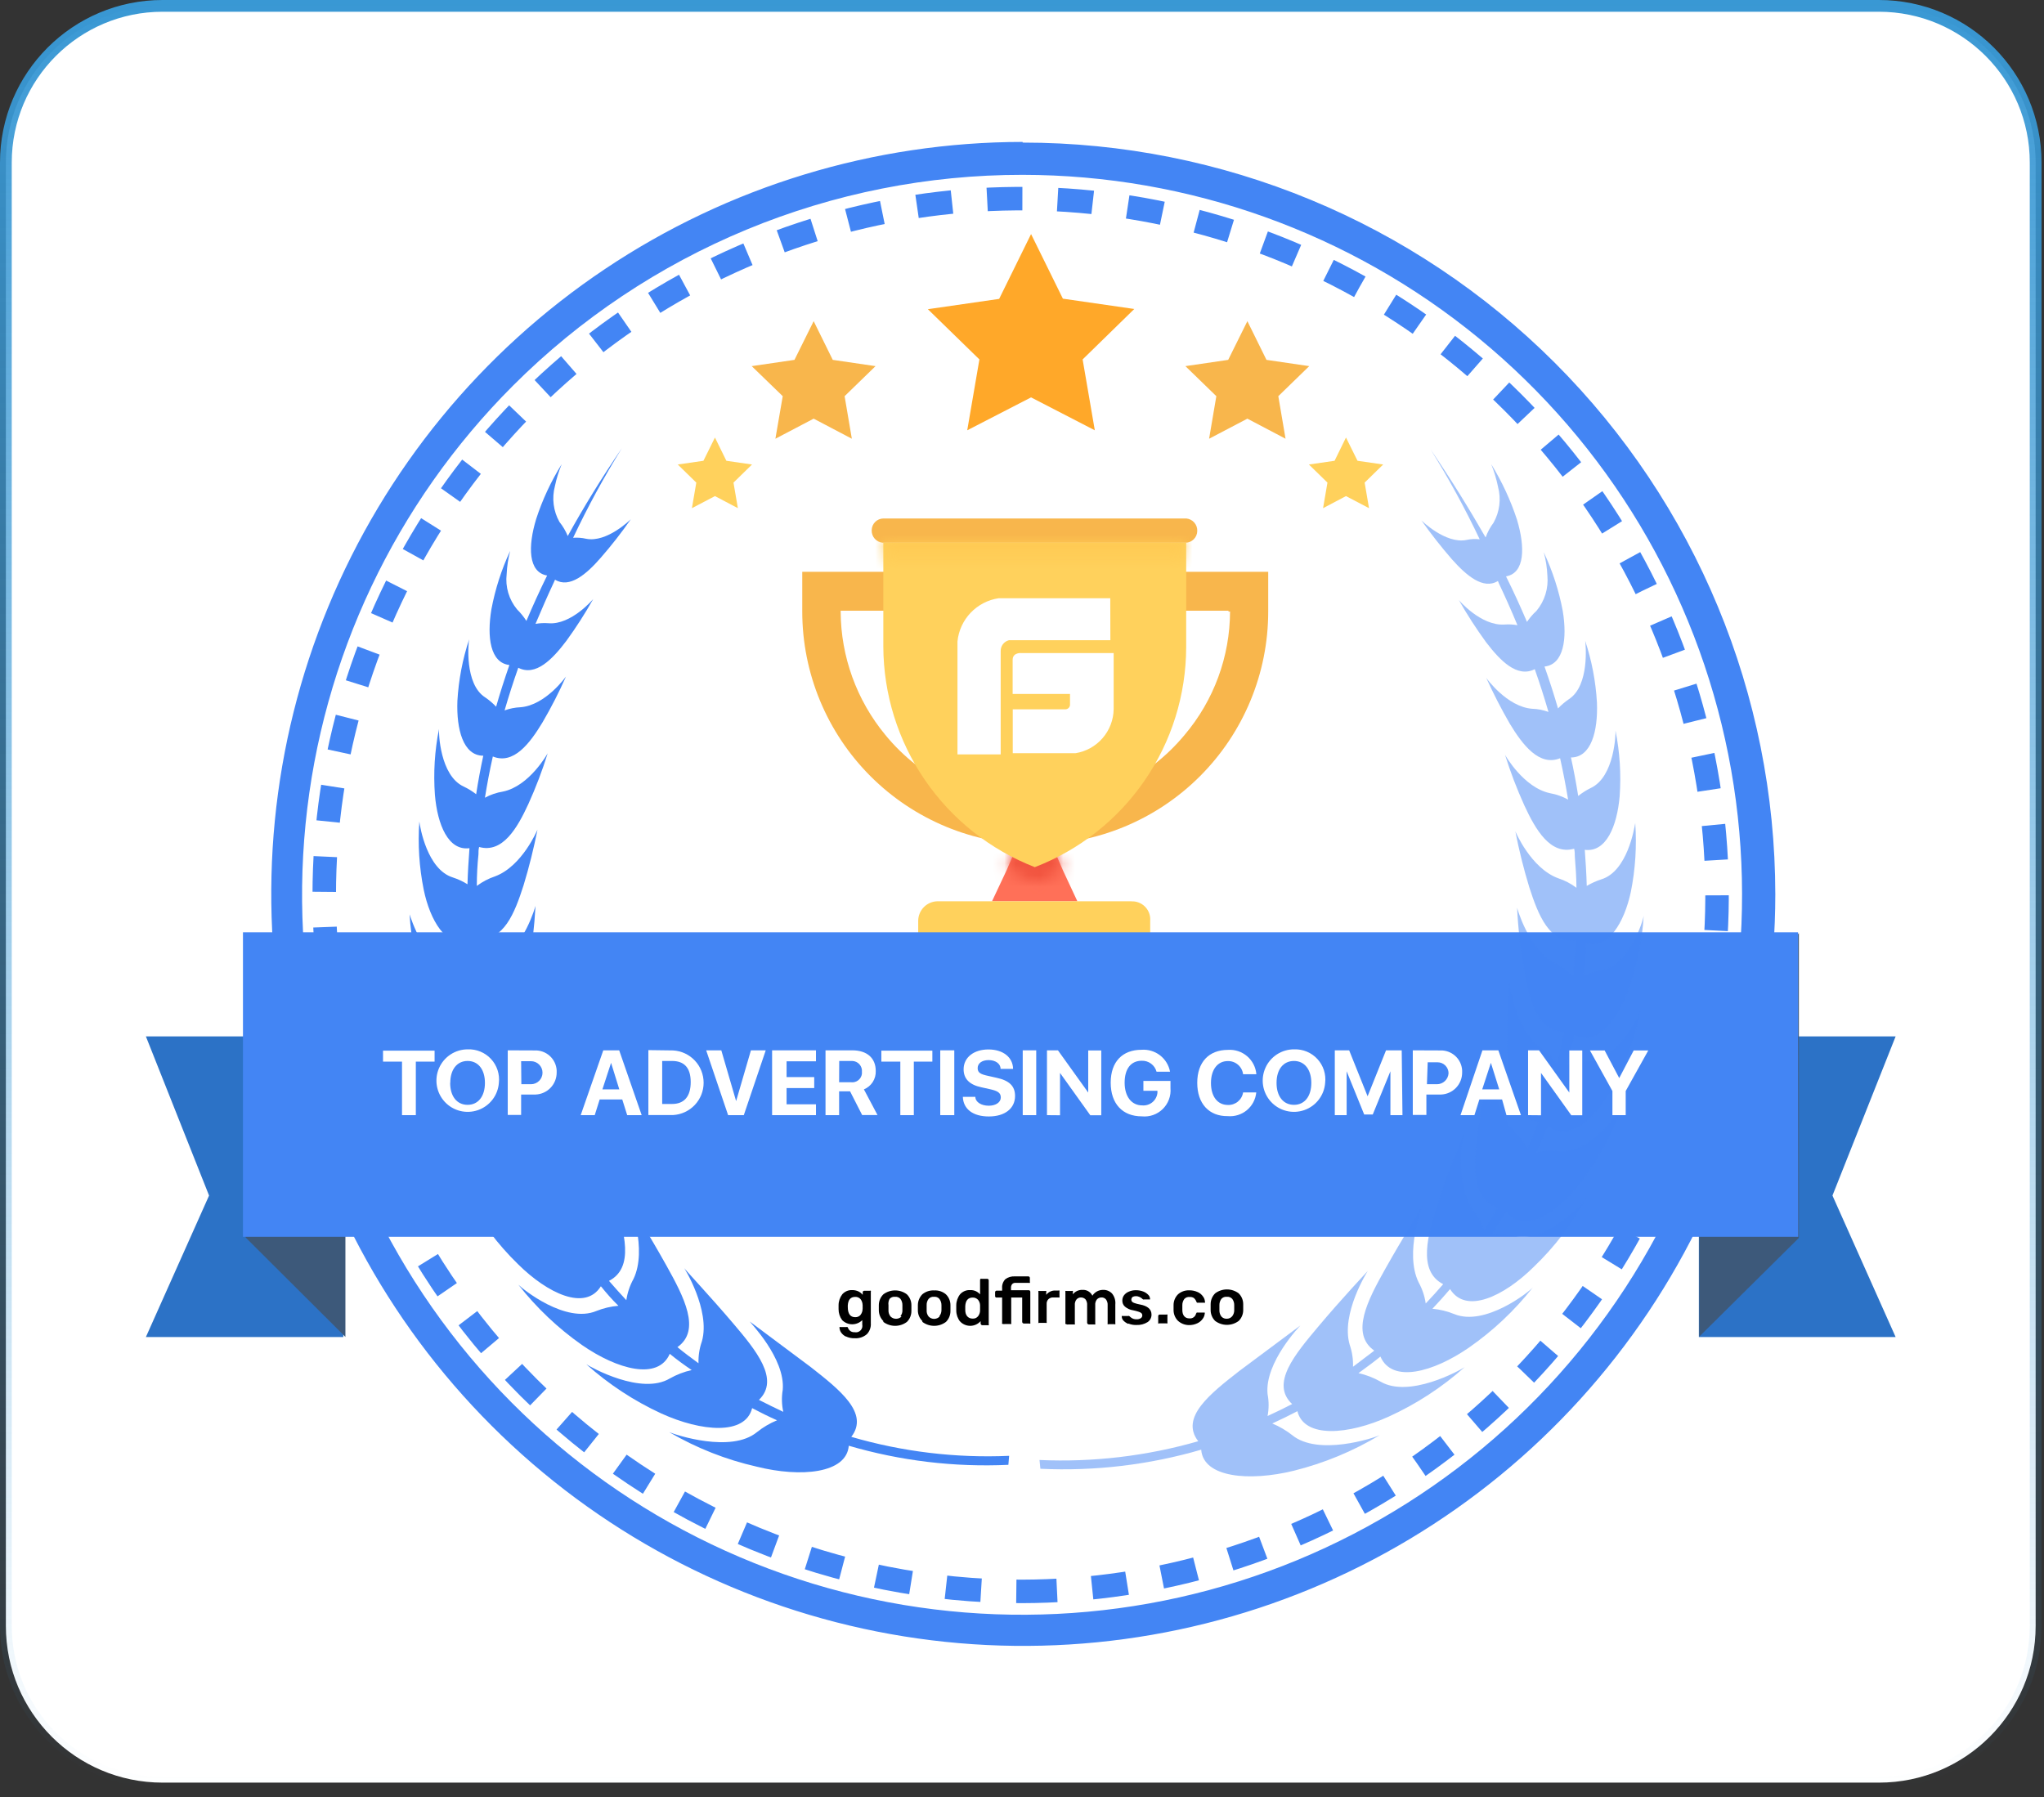 <svg width="174" height="153" viewBox="0 0 174 153" fill="none" xmlns="http://www.w3.org/2000/svg">
<rect x="0" y="0" width="174" height="153" fill="#333333" stroke="none"/>
<path d="M13.838 0.5H159.951C167.317 0.5 173.289 6.472 173.289 13.838V138.419C173.289 145.785 167.317 151.757 159.951 151.757H13.838C6.472 151.757 0.5 145.785 0.5 138.419V13.838C0.5 6.472 6.472 0.5 13.838 0.5Z" fill="white" stroke="url(#paint0_linear_425_1295)"/>
<path d="M87.044 138.764C74.677 138.733 62.597 135.037 52.33 128.144C42.063 121.25 34.069 111.469 29.358 100.034C24.648 88.6 23.431 76.026 25.863 63.901C28.295 51.776 34.266 40.643 43.021 31.91C51.777 23.177 62.925 17.234 75.056 14.833C87.187 12.432 99.758 13.68 111.18 18.42C122.603 23.159 132.364 31.178 139.231 41.463C146.099 51.747 149.764 63.837 149.764 76.203C149.719 92.809 143.092 108.72 131.335 120.447C119.578 132.175 103.65 138.762 87.044 138.764Z" fill="white"/>
<path d="M87.044 14.884C101.223 14.893 114.961 19.817 125.917 28.819C136.872 37.821 144.367 50.343 147.126 64.251C149.885 78.159 147.736 92.594 141.045 105.095C134.355 117.597 123.536 127.392 110.434 132.812C97.331 138.232 82.755 138.941 69.188 134.819C55.621 130.697 43.903 121.999 36.03 110.206C28.157 98.413 24.617 84.255 26.012 70.145C27.407 56.034 33.651 42.844 43.681 32.821C49.376 27.129 56.138 22.616 63.578 19.538C71.018 16.46 78.992 14.879 87.044 14.884ZM87.044 12.082C74.387 12.095 62.018 15.86 51.5 22.901C40.981 29.941 32.786 39.942 27.95 51.638C23.113 63.335 21.853 76.203 24.327 88.616C26.802 101.029 32.9 112.43 41.852 121.378C50.804 130.326 62.208 136.419 74.621 138.888C87.035 141.357 99.903 140.091 111.597 135.249C123.292 130.408 133.289 122.208 140.325 111.687C147.361 101.166 151.12 88.795 151.127 76.138C151.115 59.157 144.359 42.875 132.346 30.874C120.332 18.873 104.044 12.134 87.063 12.139L87.044 12.082Z" fill="#4385F4"/>
<path d="M86.979 135.478C98.7 135.459 110.152 131.966 119.889 125.441C129.626 118.916 137.21 109.65 141.683 98.816C146.156 87.982 147.316 76.065 145.018 64.571C142.72 53.077 137.067 42.523 128.772 34.241C120.477 25.959 109.914 20.323 98.417 18.043C86.919 15.763 75.004 16.942 64.177 21.432C53.35 25.922 44.096 33.52 37.586 43.267C31.076 53.014 27.602 64.473 27.602 76.194C27.608 83.985 29.148 91.699 32.136 98.895C35.123 106.091 39.498 112.628 45.012 118.133C50.526 123.638 57.07 128.003 64.27 130.979C71.471 133.955 79.187 135.484 86.979 135.478Z" stroke="#4385F4" stroke-width="2" stroke-miterlimit="10" stroke-dasharray="3 3"/>
<path d="M91.713 76.726H84.448L85.69 74.083L86.764 71.609H89.406L90.48 74.083L91.713 76.726Z" fill="#FF7058"/>
<path d="M96.344 76.726H79.817C79.38 76.731 78.962 76.907 78.653 77.216C78.345 77.524 78.169 77.942 78.164 78.379V83.739H97.913V78.379C97.928 78.177 97.903 77.974 97.839 77.782C97.776 77.589 97.674 77.412 97.541 77.259C97.409 77.106 97.247 76.981 97.065 76.891C96.884 76.801 96.686 76.748 96.484 76.735H96.344" fill="#FFD15C"/>
<mask id="mask0_425_1295" style="mask-type:luminance" maskUnits="userSpaceOnUse" x="85" y="71" width="6" height="5">
<path d="M90.48 74.084C89.835 74.433 89.171 74.744 88.491 75.017L88.08 75.101L87.669 74.933C86.993 74.658 86.332 74.347 85.69 74L86.764 71.525H89.322L90.48 74.084Z" fill="white"/>
</mask>
<g mask="url(#mask0_425_1295)">
<path d="M92.777 69.228H83.383V77.38H92.777V69.228Z" fill="#F1543F"/>
</g>
<path d="M100.976 44.138H75.195C74.934 44.143 74.685 44.249 74.5 44.433C74.316 44.618 74.21 44.867 74.205 45.128C74.192 45.393 74.282 45.653 74.456 45.853C74.63 46.053 74.875 46.178 75.139 46.202H100.929C101.19 46.197 101.439 46.091 101.623 45.907C101.808 45.722 101.914 45.473 101.919 45.212C101.932 44.947 101.842 44.687 101.668 44.487C101.494 44.287 101.249 44.162 100.985 44.138H100.976ZM68.294 48.676V52.056C68.294 57.316 70.384 62.361 74.103 66.08C77.823 69.8 82.867 71.889 88.127 71.889C93.387 71.889 98.432 69.8 102.151 66.08C105.871 62.361 107.96 57.316 107.96 52.056V48.676H68.294ZM104.711 52.056C104.7 55.904 103.331 59.624 100.845 62.561C99.294 64.432 97.351 65.941 95.154 66.98C92.956 68.019 90.558 68.563 88.127 68.574C85.686 68.587 83.273 68.053 81.064 67.013C78.856 65.972 76.908 64.451 75.363 62.561C72.925 59.608 71.582 55.904 71.563 52.075V51.991H104.58V52.075L104.711 52.056Z" fill="#F8B64C"/>
<path d="M100.976 46.202V55.091C100.969 59.149 99.735 63.11 97.435 66.453C95.135 69.796 91.877 72.365 88.09 73.822C84.302 72.349 81.045 69.769 78.745 66.417C76.445 63.066 75.207 59.1 75.195 55.035V46.202H100.976Z" fill="#FFD15C"/>
<mask id="mask1_425_1295" style="mask-type:luminance" maskUnits="userSpaceOnUse" x="75" y="46" width="26" height="2">
<path d="M100.892 46.202H75.195V47.444H100.892V46.202Z" fill="white"/>
</mask>
<g mask="url(#mask1_425_1295)">
<path d="M103.189 43.905H72.889V49.75H103.189V43.905Z" fill="#FFC952"/>
</g>
<path d="M86.951 55.595C86.951 55.595 86.204 55.521 86.204 56.174V59.078H91.087V59.947C91.092 60.002 91.086 60.057 91.069 60.11C91.051 60.162 91.023 60.21 90.987 60.252C90.95 60.293 90.905 60.326 90.855 60.349C90.805 60.372 90.75 60.385 90.695 60.386H86.213V64.121H91.554C92.448 63.978 93.263 63.526 93.857 62.843C94.451 62.16 94.786 61.29 94.803 60.386V55.595H86.951ZM94.514 50.927H85.018C84.106 51.061 83.266 51.496 82.63 52.163C81.994 52.829 81.599 53.689 81.507 54.606V64.223H85.186V55.437C85.179 55.225 85.245 55.017 85.372 54.847C85.499 54.677 85.681 54.556 85.886 54.503H94.523L94.514 50.927Z" fill="white"/>
<path d="M85.905 123.936C81.368 124.139 76.828 123.593 72.468 122.321C74.028 120.304 71.46 118.296 68.995 116.364L63.831 112.507C63.775 112.507 66.875 115.635 66.632 118.325C66.527 118.944 66.543 119.578 66.679 120.192C65.979 119.865 65.306 119.529 64.606 119.174C66.408 117.437 64.363 114.954 62.393 112.638C60.423 110.322 58.21 107.969 58.21 107.913C58.21 107.857 60.507 111.545 59.751 114.188C59.54 114.787 59.442 115.42 59.461 116.055C58.845 115.598 58.247 115.168 57.668 114.683C59.704 113.245 58.219 110.406 56.735 107.745C55.25 105.084 53.588 102.423 53.588 102.413C53.588 102.404 55.147 106.363 53.924 108.884C53.615 109.444 53.41 110.054 53.317 110.686C52.813 110.145 52.318 109.594 51.842 109.043C54.017 107.923 53.177 104.897 52.253 102.021C51.328 99.145 50.114 96.353 50.124 96.316C50.133 96.279 50.955 100.415 49.311 102.759C48.903 103.263 48.587 103.835 48.377 104.449C47.976 103.833 47.602 103.216 47.238 102.582C49.545 101.769 49.265 98.66 48.854 95.709C48.443 92.758 47.733 89.864 47.733 89.836C47.733 89.808 47.864 93.972 45.866 96.027C45.397 96.474 45.003 96.995 44.699 97.567C44.512 97.144 44.334 96.724 44.166 96.307C44.036 95.98 43.905 95.653 43.793 95.317C46.127 94.887 46.333 91.937 46.398 89.135C46.463 86.334 46.23 83.533 46.211 83.533C46.193 83.533 45.754 87.361 43.55 89.052C43.041 89.413 42.591 89.851 42.215 90.349C41.981 89.472 41.748 88.585 41.589 87.688C43.896 87.632 44.531 84.934 44.988 82.31C45.294 80.593 45.493 78.859 45.586 77.118C45.586 77.118 44.652 80.601 42.364 81.852C41.822 82.126 41.327 82.486 40.898 82.917C40.786 81.921 40.702 80.912 40.646 79.891C42.868 80.162 43.812 77.734 44.568 75.372C45.044 73.813 45.436 72.225 45.754 70.629C45.754 70.629 44.456 73.747 42.14 74.606C41.583 74.792 41.06 75.067 40.59 75.419C40.59 74.522 40.637 73.626 40.73 72.73C40.73 72.524 40.73 72.309 40.786 72.104C42.784 72.664 44.036 70.498 44.988 68.425C45.62 67.028 46.166 65.594 46.622 64.13C46.622 64.13 45.072 66.931 42.812 67.388C42.276 67.474 41.758 67.65 41.281 67.911C41.468 66.735 41.692 65.568 41.953 64.401C43.709 65.12 45.1 63.299 46.193 61.478C46.928 60.221 47.592 58.924 48.181 57.593C48.181 57.593 46.445 60.049 44.306 60.208C43.844 60.228 43.387 60.319 42.953 60.479C43.307 59.265 43.69 58.06 44.12 56.846C45.604 57.612 47.042 56.109 48.219 54.55C49.046 53.412 49.807 52.227 50.497 51.001C50.497 51.001 48.62 53.224 46.688 53.056C46.319 53.028 45.949 53.046 45.586 53.111C46.081 51.935 46.594 50.758 47.145 49.582L47.248 49.349C48.48 50.114 49.918 48.891 51.141 47.481C52.054 46.437 52.908 45.342 53.7 44.204C53.7 44.204 51.674 46.221 49.9 45.866C49.535 45.782 49.161 45.754 48.788 45.782C50.023 43.164 51.407 40.62 52.934 38.162C51.207 40.702 49.675 43.186 48.331 45.632C48.153 45.199 47.914 44.793 47.621 44.428C47.102 43.501 46.965 42.41 47.238 41.384C47.371 40.744 47.565 40.119 47.817 39.516C46.905 40.978 46.175 42.546 45.642 44.185C44.932 46.519 44.96 48.723 46.575 48.994C45.941 50.282 45.352 51.58 44.811 52.859C44.583 52.504 44.317 52.175 44.017 51.879C43.674 51.465 43.419 50.986 43.267 50.471C43.114 49.956 43.068 49.415 43.13 48.882C43.159 48.213 43.259 47.549 43.429 46.902C42.69 48.484 42.154 50.154 41.832 51.87C41.44 54.232 41.729 56.426 43.363 56.613C42.953 57.799 42.57 58.975 42.233 60.161C41.951 59.864 41.638 59.598 41.3 59.368C39.526 58.238 39.871 54.699 39.937 54.428C39.376 56.123 39.04 57.884 38.937 59.666C38.844 62.094 39.432 64.335 41.141 64.335C40.908 65.418 40.702 66.511 40.534 67.613C40.204 67.357 39.847 67.137 39.47 66.959C37.443 66.025 37.341 62.356 37.369 62.066C37.002 63.91 36.886 65.794 37.023 67.669C37.238 70.209 38.162 72.45 39.965 72.207C39.89 73.234 39.824 74.252 39.796 75.279C39.407 75.036 38.99 74.842 38.554 74.7C36.36 74.028 35.753 70.395 35.697 69.938C35.56 71.882 35.686 73.835 36.071 75.746C36.612 78.369 37.994 80.676 39.806 80.097C39.806 81.031 39.927 81.964 40.03 82.898C39.577 82.682 39.096 82.528 38.601 82.441C36.164 82.039 34.988 78.192 34.866 77.837C34.995 79.92 35.41 81.975 36.099 83.944C37.032 86.67 38.9 88.958 40.767 87.959C40.945 88.809 41.15 89.668 41.374 90.517C40.834 90.342 40.271 90.245 39.703 90.228C37.042 90.153 35.23 86.11 35.165 85.858C35.604 88.053 36.352 90.176 37.387 92.161C38.853 94.962 41.178 97.138 42.99 95.653C43.282 96.412 43.594 97.159 43.924 97.894C43.309 97.773 42.679 97.745 42.056 97.81C39.255 98.118 36.64 94.01 36.612 93.851C37.411 96.112 38.541 98.242 39.965 100.172C41.991 102.974 44.848 104.916 46.501 102.974C46.865 103.59 47.248 104.197 47.649 104.841C47.022 104.805 46.392 104.861 45.782 105.009C42.98 105.728 39.656 101.853 39.712 101.788C40.869 103.951 42.352 105.923 44.11 107.633C46.603 110.098 49.816 111.648 51.151 109.501C51.608 110.061 52.084 110.621 52.645 111.163C52.004 111.216 51.375 111.364 50.777 111.602C48.163 112.713 44.484 109.734 44.129 109.37C45.672 111.338 47.497 113.069 49.545 114.505C52.551 116.588 56.025 117.54 57.015 115.252C57.603 115.738 58.219 116.186 58.882 116.634C58.228 116.781 57.598 117.023 57.015 117.353C54.596 118.791 50.338 116.42 49.909 116.14C51.817 117.847 53.97 119.261 56.296 120.332C59.723 121.891 63.448 122.2 64.027 119.875C64.718 120.239 65.409 120.584 66.147 120.911C65.532 121.164 64.957 121.504 64.438 121.919C62.253 123.722 57.528 122.162 56.968 121.919C59.29 123.276 61.806 124.268 64.429 124.861C68.164 125.794 72.067 125.44 72.254 123.077C76.661 124.367 81.252 124.916 85.84 124.702L85.905 123.936Z" fill="#4385F4"/>
<path d="M104.898 112.05C105.017 111.895 105.076 111.703 105.066 111.508V111.116C105.072 110.922 105.013 110.731 104.898 110.574C104.839 110.51 104.766 110.461 104.685 110.43C104.604 110.399 104.517 110.388 104.431 110.397C104.346 110.388 104.26 110.4 104.181 110.431C104.101 110.462 104.03 110.511 103.973 110.574C103.858 110.731 103.799 110.922 103.805 111.116V111.546C103.798 111.741 103.861 111.934 103.982 112.087C104.041 112.148 104.112 112.196 104.191 112.227C104.271 112.257 104.355 112.27 104.44 112.265C104.527 112.265 104.614 112.246 104.693 112.209C104.772 112.172 104.842 112.117 104.898 112.05ZM103.441 112.451C103.318 112.329 103.221 112.184 103.155 112.023C103.089 111.863 103.056 111.691 103.058 111.518V111.032C103.057 110.858 103.091 110.685 103.159 110.525C103.226 110.364 103.325 110.219 103.45 110.098C103.738 109.885 104.087 109.77 104.445 109.77C104.803 109.77 105.151 109.885 105.439 110.098C105.564 110.219 105.663 110.364 105.731 110.525C105.798 110.685 105.832 110.858 105.831 111.032V111.518C105.833 111.691 105.8 111.863 105.734 112.023C105.669 112.184 105.571 112.329 105.448 112.451C105.159 112.669 104.807 112.786 104.445 112.786C104.083 112.786 103.73 112.669 103.441 112.451ZM100.285 112.451C100.162 112.329 100.065 112.184 99.999 112.023C99.933 111.863 99.9 111.691 99.902 111.518V111.116C99.9 110.943 99.933 110.771 99.999 110.61C100.065 110.45 100.162 110.304 100.285 110.182C100.543 109.958 100.876 109.838 101.219 109.846C101.473 109.84 101.725 109.891 101.956 109.996C102.142 110.077 102.3 110.21 102.414 110.378C102.507 110.5 102.562 110.646 102.572 110.799C102.581 110.814 102.585 110.832 102.585 110.85C102.585 110.868 102.581 110.885 102.572 110.901C102.542 110.91 102.51 110.91 102.479 110.901H101.9C101.873 110.876 101.854 110.844 101.844 110.808C101.798 110.69 101.724 110.584 101.629 110.5C101.526 110.435 101.405 110.405 101.284 110.416C101.198 110.403 101.111 110.412 101.029 110.441C100.948 110.47 100.875 110.519 100.817 110.584C100.702 110.74 100.643 110.931 100.649 111.125V111.518C100.649 111.994 100.882 112.237 101.256 112.237C101.382 112.249 101.508 112.215 101.612 112.141C101.715 112.067 101.787 111.958 101.816 111.835L101.872 111.742C101.903 111.733 101.935 111.733 101.966 111.742H102.451H102.554C102.567 111.775 102.567 111.811 102.554 111.844C102.539 111.993 102.484 112.135 102.395 112.255C102.28 112.424 102.122 112.559 101.938 112.647C101.705 112.76 101.449 112.815 101.191 112.806C100.843 112.799 100.51 112.662 100.257 112.423L100.285 112.451ZM98.595 112.703C98.587 112.673 98.587 112.641 98.595 112.61V112.05C98.593 112.033 98.596 112.015 98.601 111.999C98.606 111.983 98.615 111.968 98.626 111.955C98.638 111.941 98.651 111.931 98.667 111.923C98.682 111.915 98.699 111.911 98.716 111.91H99.286C99.316 111.899 99.349 111.899 99.379 111.91C99.391 111.943 99.391 111.979 99.379 112.012V112.563C99.388 112.594 99.388 112.626 99.379 112.657C99.363 112.665 99.346 112.669 99.328 112.669C99.31 112.669 99.292 112.665 99.276 112.657H98.725C98.689 112.671 98.649 112.671 98.613 112.657L98.595 112.703ZM96.046 112.703C95.886 112.638 95.743 112.539 95.625 112.414C95.55 112.331 95.505 112.226 95.495 112.115C95.495 112.115 95.495 112.059 95.495 112.031C95.522 112.024 95.551 112.024 95.579 112.031H96.046C96.057 112.026 96.07 112.023 96.083 112.023C96.096 112.023 96.109 112.026 96.12 112.031L96.242 112.134C96.38 112.256 96.561 112.32 96.746 112.311C96.87 112.32 96.994 112.291 97.101 112.227C97.143 112.203 97.179 112.167 97.203 112.125C97.228 112.082 97.241 112.034 97.241 111.984C97.242 111.916 97.219 111.85 97.175 111.798C97.109 111.743 97.033 111.702 96.951 111.676C96.789 111.623 96.624 111.579 96.456 111.546C96.202 111.51 95.962 111.403 95.766 111.237C95.69 111.171 95.631 111.089 95.592 110.997C95.554 110.905 95.536 110.805 95.541 110.705C95.542 110.555 95.587 110.409 95.672 110.285C95.774 110.144 95.913 110.034 96.074 109.968C96.27 109.878 96.484 109.833 96.699 109.837C96.92 109.836 97.138 109.877 97.344 109.958C97.499 110.02 97.639 110.116 97.754 110.238C97.836 110.318 97.886 110.424 97.894 110.537C97.905 110.564 97.905 110.594 97.894 110.621C97.867 110.631 97.838 110.631 97.81 110.621H97.4C97.385 110.628 97.369 110.631 97.353 110.631C97.337 110.631 97.321 110.628 97.306 110.621C97.262 110.592 97.221 110.558 97.185 110.518C97.124 110.474 97.058 110.437 96.989 110.406C96.9 110.364 96.802 110.342 96.704 110.342C96.605 110.342 96.508 110.364 96.419 110.406C96.385 110.435 96.357 110.47 96.337 110.511C96.318 110.551 96.308 110.595 96.307 110.64C96.306 110.701 96.325 110.76 96.363 110.808C96.42 110.865 96.491 110.907 96.569 110.929C96.72 110.983 96.877 111.023 97.035 111.051C97.698 111.172 98.025 111.462 98.025 111.919C98.026 112.044 97.996 112.168 97.937 112.279C97.879 112.39 97.793 112.484 97.689 112.554C97.409 112.727 97.084 112.812 96.755 112.797C96.516 112.808 96.277 112.766 96.055 112.675L96.046 112.703ZM90.695 112.703C90.689 112.689 90.686 112.673 90.686 112.657C90.686 112.641 90.689 112.625 90.695 112.61V109.996C90.686 109.965 90.686 109.933 90.695 109.902C90.728 109.889 90.765 109.889 90.798 109.902H91.227C91.26 109.889 91.297 109.889 91.33 109.902C91.337 109.917 91.34 109.933 91.34 109.949C91.34 109.965 91.337 109.981 91.33 109.996V110.182C91.426 110.062 91.549 109.966 91.688 109.902C91.827 109.837 91.98 109.805 92.133 109.809C92.31 109.795 92.486 109.835 92.639 109.923C92.793 110.012 92.916 110.144 92.992 110.304C93.092 110.148 93.23 110.02 93.394 109.933C93.558 109.847 93.741 109.804 93.926 109.809C94.064 109.807 94.2 109.833 94.327 109.886C94.454 109.939 94.569 110.018 94.664 110.117C94.877 110.379 94.977 110.715 94.944 111.051V112.638C94.95 112.653 94.953 112.669 94.953 112.685C94.953 112.701 94.95 112.717 94.944 112.731C94.91 112.741 94.875 112.741 94.841 112.731H94.383C94.353 112.742 94.32 112.742 94.29 112.731C94.279 112.701 94.279 112.668 94.29 112.638V111.116C94.304 110.935 94.251 110.756 94.141 110.612C94.093 110.558 94.034 110.516 93.968 110.489C93.901 110.461 93.83 110.449 93.758 110.453C93.688 110.453 93.619 110.467 93.555 110.495C93.491 110.522 93.433 110.562 93.384 110.612C93.27 110.754 93.216 110.935 93.235 111.116V112.657C93.246 112.687 93.246 112.72 93.235 112.75C93.205 112.761 93.172 112.761 93.142 112.75H92.684C92.65 112.747 92.617 112.732 92.592 112.708C92.567 112.685 92.55 112.653 92.544 112.619V111.116C92.561 110.936 92.511 110.757 92.404 110.612C92.302 110.51 92.165 110.453 92.021 110.453C91.951 110.452 91.882 110.466 91.818 110.493C91.753 110.521 91.695 110.561 91.648 110.612C91.533 110.754 91.48 110.935 91.498 111.116V112.657C91.51 112.687 91.51 112.72 91.498 112.75C91.468 112.761 91.435 112.761 91.405 112.75H90.947C90.908 112.764 90.865 112.764 90.826 112.75L90.695 112.703ZM88.398 112.703C88.387 112.673 88.387 112.64 88.398 112.61V110.005C88.385 109.972 88.385 109.935 88.398 109.902C88.429 109.895 88.461 109.895 88.492 109.902H88.958C88.992 109.893 89.028 109.893 89.061 109.902C89.068 109.918 89.072 109.936 89.072 109.954C89.072 109.971 89.068 109.989 89.061 110.005V110.229C89.155 110.107 89.277 110.01 89.417 109.946C89.557 109.883 89.711 109.855 89.864 109.865H90.088C90.121 109.852 90.158 109.852 90.191 109.865C90.2 109.895 90.2 109.928 90.191 109.958V110.369C90.197 110.382 90.2 110.397 90.2 110.411C90.2 110.426 90.197 110.44 90.191 110.453C90.158 110.465 90.121 110.465 90.088 110.453H89.659C89.584 110.449 89.509 110.46 89.438 110.486C89.368 110.512 89.303 110.551 89.248 110.602C89.195 110.656 89.155 110.721 89.129 110.792C89.103 110.863 89.093 110.938 89.099 111.013V112.526C89.11 112.556 89.11 112.589 89.099 112.619C89.068 112.628 89.036 112.628 89.005 112.619H88.473C88.442 112.628 88.41 112.628 88.379 112.619L88.398 112.703ZM85.308 112.703C85.296 112.673 85.296 112.64 85.308 112.61V110.462H84.85C84.833 110.465 84.816 110.464 84.8 110.46C84.784 110.456 84.768 110.448 84.755 110.437C84.742 110.427 84.731 110.414 84.723 110.399C84.716 110.384 84.711 110.367 84.71 110.35V110.005C84.71 109.987 84.713 109.969 84.721 109.953C84.728 109.936 84.738 109.921 84.751 109.909C84.765 109.897 84.78 109.887 84.797 109.881C84.814 109.875 84.832 109.873 84.85 109.874H85.308V109.659C85.297 109.521 85.316 109.383 85.363 109.252C85.409 109.122 85.483 109.003 85.578 108.903C85.811 108.727 86.1 108.641 86.391 108.66H87.539C87.574 108.66 87.607 108.674 87.632 108.699C87.656 108.723 87.67 108.756 87.67 108.791V109.118C87.677 109.132 87.68 109.148 87.68 109.164C87.68 109.181 87.677 109.197 87.67 109.211C87.655 109.217 87.639 109.221 87.623 109.221C87.607 109.221 87.591 109.217 87.576 109.211H86.456C86.401 109.205 86.345 109.212 86.293 109.232C86.241 109.251 86.195 109.283 86.157 109.323C86.088 109.418 86.055 109.533 86.064 109.65V109.837H87.576C87.611 109.837 87.644 109.851 87.669 109.875C87.693 109.9 87.707 109.933 87.707 109.968V112.582C87.719 112.612 87.719 112.645 87.707 112.675C87.693 112.682 87.677 112.686 87.66 112.686C87.644 112.686 87.629 112.682 87.614 112.675H87.156C87.122 112.672 87.09 112.657 87.064 112.634C87.039 112.61 87.022 112.579 87.016 112.545V110.462H86.082V112.619C86.094 112.649 86.094 112.683 86.082 112.713C86.049 112.726 86.013 112.726 85.98 112.713H85.522C85.505 112.722 85.486 112.726 85.466 112.726C85.447 112.726 85.427 112.722 85.41 112.713L85.308 112.703ZM83.263 112.05C83.373 111.909 83.432 111.734 83.431 111.555V111.116C83.427 110.949 83.368 110.788 83.263 110.658C83.206 110.594 83.135 110.543 83.056 110.509C82.977 110.475 82.891 110.459 82.805 110.462C82.413 110.462 82.198 110.705 82.17 111.191V111.527C82.17 111.984 82.413 112.255 82.805 112.255C82.892 112.26 82.979 112.244 83.059 112.209C83.139 112.173 83.209 112.118 83.263 112.05ZM81.731 112.507C81.522 112.241 81.407 111.912 81.404 111.574V111.116C81.407 110.777 81.522 110.449 81.731 110.182C81.838 110.062 81.971 109.968 82.12 109.906C82.269 109.845 82.43 109.818 82.59 109.827C82.749 109.82 82.907 109.849 83.053 109.912C83.199 109.975 83.328 110.071 83.431 110.192V108.959C83.432 108.941 83.436 108.924 83.444 108.908C83.452 108.891 83.464 108.877 83.477 108.866C83.491 108.86 83.505 108.857 83.519 108.857C83.534 108.857 83.548 108.86 83.561 108.866H84.038C84.072 108.866 84.106 108.879 84.13 108.904C84.154 108.928 84.168 108.962 84.168 108.996V112.731C84.174 112.745 84.177 112.759 84.177 112.773C84.177 112.788 84.174 112.802 84.168 112.815C84.154 112.822 84.138 112.826 84.122 112.826C84.106 112.826 84.09 112.822 84.075 112.815H83.608C83.575 112.81 83.545 112.795 83.522 112.771C83.498 112.748 83.483 112.717 83.477 112.685V112.47C83.269 112.705 82.976 112.847 82.663 112.867C82.35 112.886 82.041 112.78 81.806 112.573L81.75 112.507H81.731ZM79.966 112.05C80.085 111.898 80.148 111.71 80.144 111.518V111.116C80.147 110.921 80.084 110.73 79.966 110.574C79.91 110.51 79.84 110.46 79.76 110.429C79.68 110.398 79.594 110.387 79.509 110.397C79.424 110.388 79.338 110.399 79.258 110.43C79.179 110.461 79.108 110.51 79.051 110.574C78.932 110.729 78.873 110.921 78.883 111.116V111.546C78.871 111.738 78.931 111.927 79.051 112.078C79.112 112.141 79.184 112.191 79.264 112.226C79.344 112.26 79.431 112.278 79.518 112.278C79.606 112.278 79.692 112.26 79.772 112.226C79.853 112.191 79.925 112.141 79.985 112.078L79.966 112.05ZM78.519 112.461C78.394 112.34 78.295 112.195 78.229 112.034C78.163 111.873 78.132 111.701 78.136 111.527V111.116C78.136 110.943 78.169 110.771 78.235 110.611C78.3 110.451 78.397 110.305 78.519 110.182C78.802 109.951 79.162 109.834 79.528 109.855C79.887 109.834 80.241 109.951 80.517 110.182C80.642 110.303 80.742 110.449 80.809 110.609C80.876 110.769 80.911 110.942 80.909 111.116V111.602C80.911 111.775 80.878 111.947 80.813 112.107C80.747 112.268 80.65 112.413 80.527 112.535C80.237 112.753 79.885 112.87 79.523 112.87C79.161 112.87 78.809 112.753 78.519 112.535V112.461ZM76.652 112.05C76.772 111.899 76.832 111.71 76.82 111.518V111.116C76.826 110.922 76.767 110.731 76.652 110.574C76.593 110.51 76.521 110.461 76.439 110.43C76.358 110.399 76.271 110.388 76.185 110.397C76.1 110.388 76.014 110.399 75.934 110.43C75.855 110.461 75.784 110.51 75.727 110.574C75.639 110.74 75.606 110.93 75.634 111.116V111.546C75.625 111.739 75.689 111.928 75.811 112.078C75.935 112.201 76.103 112.27 76.278 112.27C76.453 112.27 76.621 112.201 76.745 112.078L76.652 112.05ZM75.195 112.461C75.072 112.338 74.975 112.193 74.909 112.032C74.843 111.872 74.81 111.7 74.812 111.527V111.116C74.811 110.942 74.845 110.769 74.913 110.609C74.98 110.449 75.079 110.303 75.204 110.182C75.492 109.969 75.841 109.854 76.199 109.854C76.557 109.854 76.905 109.969 77.193 110.182C77.318 110.303 77.418 110.449 77.485 110.609C77.552 110.769 77.587 110.942 77.585 111.116V111.602C77.587 111.775 77.554 111.947 77.488 112.107C77.423 112.268 77.326 112.413 77.203 112.535C76.913 112.753 76.561 112.87 76.199 112.87C75.837 112.87 75.484 112.753 75.195 112.535V112.461ZM73.262 111.928C73.369 111.789 73.427 111.618 73.43 111.443C73.44 111.384 73.44 111.324 73.43 111.265C73.44 111.207 73.44 111.147 73.43 111.088C73.426 110.913 73.367 110.743 73.262 110.602C73.206 110.537 73.136 110.485 73.056 110.451C72.977 110.417 72.891 110.402 72.805 110.406C72.403 110.406 72.198 110.649 72.17 111.135V111.265C72.17 111.844 72.384 112.134 72.805 112.134C72.896 112.138 72.988 112.12 73.071 112.081C73.154 112.042 73.226 111.983 73.281 111.91L73.262 111.928ZM72.03 113.796C71.852 113.714 71.7 113.585 71.591 113.422C71.522 113.316 71.48 113.194 71.469 113.068C71.463 113.053 71.46 113.037 71.46 113.021C71.46 113.005 71.463 112.989 71.469 112.974C71.5 112.965 71.532 112.965 71.563 112.974H72.058C72.071 112.968 72.085 112.964 72.1 112.964C72.114 112.964 72.129 112.968 72.142 112.974C72.169 112.999 72.188 113.032 72.198 113.068C72.237 113.164 72.302 113.247 72.384 113.31C72.493 113.386 72.625 113.423 72.758 113.413C72.9 113.441 73.048 113.411 73.168 113.331C73.289 113.25 73.373 113.125 73.402 112.984C73.416 112.909 73.416 112.833 73.402 112.759V112.386C73.175 112.611 72.868 112.738 72.548 112.738C72.228 112.738 71.921 112.611 71.693 112.386C71.491 112.117 71.383 111.789 71.385 111.452V111.116C71.386 110.778 71.498 110.45 71.703 110.182C71.81 110.062 71.943 109.968 72.091 109.906C72.24 109.845 72.401 109.818 72.562 109.827C72.739 109.827 72.914 109.865 73.075 109.939C73.216 110.008 73.341 110.107 73.44 110.229V110.024C73.438 110.005 73.441 109.986 73.447 109.968C73.454 109.951 73.464 109.935 73.478 109.921C73.491 109.908 73.507 109.898 73.524 109.891C73.542 109.885 73.561 109.882 73.58 109.883H74.037C74.052 109.877 74.068 109.873 74.084 109.873C74.1 109.873 74.116 109.877 74.13 109.883C74.144 109.916 74.144 109.953 74.13 109.986V112.647C74.143 112.818 74.119 112.989 74.061 113.15C74.004 113.311 73.912 113.458 73.794 113.581C73.507 113.827 73.135 113.951 72.758 113.927C72.49 113.937 72.223 113.879 71.983 113.759L72.03 113.796Z" fill="black"/>
<path d="M161.37 88.23H144.619V113.824H161.37L155.992 101.779L161.37 88.23ZM12.419 88.23H29.226V113.824H12.419L17.797 101.779L12.419 88.23Z" fill="#2C72C6"/>
<path d="M153.135 79.443L144.656 88.183V113.786L153.135 105.383V79.443ZM20.907 79.443L29.404 88.556V113.814L20.907 105.345V79.443Z" fill="#3D597A"/>
<path d="M20.683 105.289H153.079L153.06 79.368H20.683V105.289Z" fill="#4385F4"/>
<path opacity="0.5" d="M88.491 124.291C93.052 124.495 97.615 123.956 102.003 122.694C100.434 120.668 103.02 118.651 105.504 116.709L110.705 112.834C110.705 112.834 107.642 115.981 107.904 118.679C108.024 119.296 108.024 119.93 107.904 120.547C108.613 120.22 109.314 119.884 109.995 119.529C108.128 117.783 110.238 115.299 112.227 112.927C114.216 110.556 116.438 108.203 116.438 108.193C116.438 108.184 114.113 111.835 114.898 114.487C115.105 115.087 115.2 115.72 115.178 116.354C115.794 115.897 116.401 115.42 116.989 114.982C114.935 113.534 116.429 110.686 117.923 108.025C119.417 105.364 121.098 102.675 121.098 102.675C121.098 102.675 119.529 106.634 120.762 109.164C121.07 109.724 121.276 110.334 121.368 110.966C121.882 110.425 122.377 109.874 122.853 109.323C120.659 108.193 121.518 105.149 122.442 102.273C123.367 99.397 124.59 96.596 124.581 96.549C124.571 96.503 123.75 100.677 125.402 102.992C125.803 103.501 126.119 104.072 126.336 104.682C126.728 104.075 127.111 103.459 127.475 102.815C125.141 102.003 125.44 98.884 125.86 95.915C126.28 92.945 126.98 90.051 126.98 90.022C126.98 89.995 126.85 94.168 128.848 96.232C129.317 96.682 129.714 97.201 130.024 97.773C130.211 97.362 130.388 96.932 130.557 96.512C130.725 96.092 130.818 95.859 130.939 95.522C128.586 95.065 128.381 92.133 128.316 89.322C128.25 86.512 128.484 83.72 128.493 83.72C128.502 83.72 128.96 87.567 131.182 89.248C131.7 89.609 132.156 90.05 132.536 90.555C132.76 89.621 132.975 88.771 133.152 87.875C130.818 87.819 130.183 85.074 129.735 82.478C129.428 80.759 129.231 79.021 129.147 77.277C129.147 77.277 130.08 80.778 132.405 82.03C132.959 82.303 133.464 82.666 133.899 83.103C134.002 82.086 134.086 81.077 134.142 80.069C131.901 80.33 130.949 77.903 130.183 75.531C129.704 73.962 129.308 72.375 128.997 70.769C128.997 70.769 130.304 73.906 132.639 74.765C133.2 74.947 133.727 75.222 134.198 75.578C134.198 74.644 134.123 73.775 134.058 72.879C134.058 72.674 134.058 72.459 134.002 72.253C131.985 72.814 130.725 70.647 129.763 68.565C129.128 67.165 128.579 65.728 128.119 64.26C128.119 64.26 129.688 67.062 131.967 67.529C132.5 67.624 133.014 67.808 133.489 68.07C133.292 66.884 133.068 65.717 132.807 64.55C131.042 65.26 129.632 63.439 128.53 61.618C127.793 60.348 127.13 59.05 126.523 57.715C126.523 57.715 128.278 60.18 130.435 60.339C130.908 60.353 131.374 60.444 131.817 60.609C131.462 59.377 131.07 58.163 130.65 56.968C129.137 57.733 127.699 56.23 126.504 54.671C125.665 53.52 124.892 52.323 124.188 51.085C124.188 51.085 126.056 53.298 128.073 53.167C128.441 53.139 128.811 53.158 129.175 53.224C128.689 52.047 128.166 50.87 127.606 49.685L127.513 49.461C126.261 50.226 124.823 48.994 123.581 47.593C122.668 46.541 121.808 45.444 121.004 44.306C121.004 44.306 123.049 46.323 124.833 45.968C125.203 45.885 125.585 45.865 125.963 45.912C124.722 43.292 123.331 40.745 121.798 38.284C123.535 40.823 125.085 43.344 126.467 45.754C126.626 45.305 126.852 44.883 127.139 44.502C127.663 43.571 127.8 42.471 127.522 41.44C127.389 40.782 127.195 40.138 126.943 39.516C127.858 40.999 128.594 42.585 129.137 44.241C129.838 46.575 129.819 48.788 128.204 49.068C128.848 50.357 129.436 51.655 129.987 52.943C130.216 52.601 130.485 52.287 130.79 52.01C131.138 51.594 131.4 51.114 131.56 50.596C131.721 50.078 131.776 49.533 131.724 48.994C131.696 48.324 131.592 47.66 131.416 47.014C132.163 48.601 132.705 50.277 133.031 52C133.423 54.363 133.124 56.566 131.481 56.744C131.901 57.939 132.284 59.115 132.629 60.311C132.912 60.014 133.225 59.748 133.563 59.517C135.328 58.359 134.983 54.848 134.945 54.559C135.506 56.26 135.842 58.027 135.944 59.816C136.038 62.253 135.449 64.484 133.731 64.484C133.968 65.568 134.173 66.66 134.348 67.762C134.675 67.501 135.028 67.276 135.403 67.09C137.448 66.156 137.55 62.421 137.522 62.188C137.891 64.031 138.01 65.915 137.877 67.79C137.653 70.339 136.729 72.58 134.908 72.347C134.983 73.365 135.048 74.392 135.076 75.419C135.468 75.187 135.884 74.999 136.318 74.859C138.531 74.177 139.119 70.535 139.203 70.068C139.341 72.028 139.215 73.997 138.83 75.923C138.269 78.547 136.887 80.862 135.02 80.284C135.02 81.217 134.898 82.151 134.786 83.085C135.251 82.872 135.74 82.719 136.243 82.627C138.699 82.226 139.875 78.369 139.922 77.959C139.796 80.048 139.378 82.11 138.68 84.084C137.746 86.885 135.879 89.117 134.011 88.118C133.834 88.967 133.629 89.836 133.404 90.686C133.948 90.507 134.514 90.406 135.085 90.387C137.765 90.312 139.595 86.25 139.651 86.007C139.219 88.212 138.467 90.342 137.42 92.329C135.944 95.13 133.601 97.334 131.752 95.84C131.462 96.596 131.164 97.343 130.818 98.081C131.433 97.962 132.062 97.933 132.686 97.997C135.543 98.314 138.139 94.187 138.167 94.028C137.363 96.299 136.224 98.436 134.786 100.368C132.751 103.17 129.866 105.131 128.194 103.17C127.821 103.795 127.438 104.412 127.036 105.037C127.664 105.001 128.293 105.058 128.904 105.205C131.752 105.924 135.085 102.031 135.029 101.984C133.852 104.172 132.336 106.161 130.538 107.876C128.026 110.35 124.795 111.91 123.441 109.743C122.956 110.313 122.461 110.864 121.938 111.415C122.58 111.474 123.209 111.629 123.806 111.872C126.401 112.937 130.136 110.005 130.482 109.603C128.931 111.572 127.096 113.3 125.038 114.73C122.003 116.821 118.502 117.783 117.512 115.486C116.914 115.971 116.298 116.42 115.645 116.896C116.299 117.042 116.929 117.284 117.512 117.615C119.949 119.053 124.244 116.681 124.674 116.392C122.749 118.107 120.577 119.523 118.231 120.593C114.776 122.162 111.023 122.461 110.444 120.136C109.743 120.5 109.024 120.855 108.305 121.182C108.911 121.434 109.479 121.767 109.995 122.171C112.199 123.983 116.98 122.414 117.465 122.171C115.186 123.541 112.716 124.564 110.135 125.206C106.326 126.14 102.432 125.785 102.255 123.413C97.813 124.708 93.187 125.257 88.566 125.038L88.491 124.291Z" fill="#4385F4"/>
<path d="M87.772 19.926L90.48 25.426L96.559 26.304L92.161 30.599L93.198 36.631L87.772 33.83L82.338 36.631L83.374 30.599L78.986 26.322L85.055 25.445L87.772 19.926Z" fill="#FFA829"/>
<path d="M70.89 30.636L69.265 27.34L67.631 30.636L63.99 31.169L66.632 33.727L66.007 37.35L69.265 35.641L72.515 37.35L71.899 33.727L74.532 31.169L70.89 30.636Z" fill="#F8B64C"/>
<path d="M111.452 31.169L107.811 30.636L106.186 27.34L104.552 30.636L100.91 31.169L103.543 33.727L102.927 37.35L106.186 35.641L109.435 37.35L108.819 33.727L111.452 31.169Z" fill="#F8B64C"/>
<path d="M61.833 39.227L60.862 37.247L59.881 39.227L57.696 39.544L59.274 41.085L58.901 43.261L60.862 42.233L62.813 43.261L62.44 41.085L64.018 39.544L61.833 39.227Z" fill="#FFD15C"/>
<path d="M117.746 39.544L115.561 39.227L114.58 37.247L113.609 39.227L111.424 39.544L113.002 41.085L112.629 43.261L114.58 42.233L116.541 43.261L116.168 41.085L117.746 39.544Z" fill="#FFD15C"/>
<path d="M34.222 94.934V90.377H32.606V89.444H36.995V90.377H35.398V94.934H34.222Z" fill="white"/>
<path d="M42.467 92.189C42.429 92.706 42.241 93.2 41.926 93.611C41.611 94.022 41.182 94.333 40.693 94.504C40.205 94.675 39.676 94.7 39.173 94.576C38.67 94.451 38.215 94.183 37.862 93.803C37.51 93.423 37.276 92.949 37.189 92.438C37.103 91.927 37.167 91.403 37.374 90.928C37.582 90.453 37.923 90.049 38.357 89.766C38.79 89.482 39.297 89.331 39.815 89.332C40.185 89.317 40.554 89.383 40.896 89.524C41.238 89.665 41.546 89.879 41.798 90.151C42.05 90.422 42.24 90.745 42.355 91.097C42.471 91.448 42.509 91.821 42.467 92.189ZM38.321 92.189C38.321 93.337 38.9 94.056 39.806 94.056C40.712 94.056 41.281 93.328 41.281 92.189C41.281 91.05 40.712 90.321 39.806 90.321C38.9 90.321 38.331 91.05 38.331 92.189H38.321Z" fill="white"/>
<path d="M45.52 89.425C45.99 89.407 46.449 89.574 46.798 89.89C47.147 90.206 47.359 90.645 47.388 91.115V91.311C47.388 91.794 47.202 92.258 46.867 92.606C46.533 92.954 46.077 93.159 45.595 93.179H44.362V94.915H43.223V89.416L45.52 89.425ZM44.381 92.301H45.203C45.463 92.301 45.712 92.198 45.896 92.014C46.08 91.83 46.183 91.581 46.183 91.321C46.183 91.061 46.08 90.811 45.896 90.627C45.712 90.444 45.463 90.34 45.203 90.34H44.362L44.381 92.301Z" fill="white"/>
<path d="M52.971 93.599H51.048L50.628 94.934H49.433L51.356 89.416H52.71L54.624 94.934H53.392L52.971 93.599ZM51.281 92.74H52.719L52.019 90.48L51.281 92.74Z" fill="white"/>
<path d="M57.304 89.425C58.006 89.466 58.665 89.773 59.148 90.285C59.63 90.796 59.898 91.472 59.898 92.175C59.898 92.878 59.63 93.554 59.148 94.065C58.665 94.576 58.006 94.884 57.304 94.925H55.194V89.397L57.304 89.425ZM56.37 93.982H57.211C58.238 93.982 58.798 93.356 58.798 92.114C58.798 90.872 58.219 90.321 57.211 90.321H56.37V93.982Z" fill="white"/>
<path d="M61.982 94.934L60.115 89.416H61.403L62.664 93.739L63.924 89.416H65.185L63.318 94.934H61.982Z" fill="white"/>
<path d="M69.462 94.934H65.727V89.416H69.462V90.35H66.959V91.694H69.312V92.628H66.959V94.01H69.462V94.934Z" fill="white"/>
<path d="M71.432 94.934H70.274V89.416H72.552C73.822 89.416 74.55 90.088 74.55 91.171C74.564 91.505 74.474 91.834 74.294 92.115C74.113 92.395 73.851 92.614 73.542 92.74L74.7 94.925H73.393L72.365 92.908H71.432V94.934ZM71.432 92.133H72.44C72.549 92.147 72.659 92.14 72.765 92.112C72.871 92.083 72.97 92.034 73.057 91.968C73.143 91.901 73.216 91.817 73.27 91.722C73.325 91.627 73.36 91.523 73.374 91.414C73.379 91.361 73.379 91.308 73.374 91.255C73.385 91.14 73.373 91.023 73.338 90.913C73.303 90.802 73.246 90.7 73.169 90.613C73.094 90.525 73 90.454 72.896 90.404C72.791 90.354 72.677 90.326 72.562 90.322H71.441L71.432 92.133Z" fill="white"/>
<path d="M76.642 94.934V90.377H75.027V89.444H79.369V90.377H77.791V94.934H76.642Z" fill="white"/>
<path d="M80.041 94.934V89.416H81.236V94.934H80.041Z" fill="white"/>
<path d="M83.029 93.375C83.029 93.832 83.552 94.131 84.168 94.131C84.784 94.131 85.195 93.832 85.195 93.431C85.195 93.029 84.934 92.871 84.261 92.721L83.542 92.562C82.525 92.348 82.03 91.834 82.03 91.031C82.03 90.013 82.907 89.341 84.14 89.341C85.373 89.341 86.222 89.995 86.241 90.994H85.177C85.177 90.536 84.719 90.247 84.159 90.247C83.598 90.247 83.225 90.517 83.225 90.928C83.225 91.339 83.496 91.46 84.159 91.601L84.822 91.75C85.923 91.984 86.409 92.46 86.409 93.3C86.409 94.365 85.541 95.046 84.177 95.046C82.814 95.046 82.002 94.411 81.964 93.375H83.029Z" fill="white"/>
<path d="M87.062 94.934V89.416H88.211V94.934H87.062Z" fill="white"/>
<path d="M89.126 94.934V89.416H90.06L92.637 93.011V89.425H93.748V94.944H92.814L90.237 91.339V94.944L89.126 94.934Z" fill="white"/>
<path d="M97.203 95.037C95.56 95.037 94.551 93.963 94.551 92.17C94.551 90.377 95.56 89.369 97.175 89.369C97.739 89.327 98.298 89.495 98.746 89.839C99.194 90.183 99.499 90.681 99.603 91.237H98.454C98.381 90.961 98.216 90.719 97.987 90.55C97.758 90.38 97.478 90.293 97.194 90.303C96.26 90.303 95.737 91.003 95.737 92.17C95.737 93.337 96.316 94.103 97.231 94.103C97.545 94.132 97.858 94.035 98.101 93.834C98.345 93.632 98.498 93.343 98.529 93.029V92.861H97.334V92.021H99.64V92.637C99.668 92.963 99.624 93.29 99.51 93.596C99.397 93.903 99.218 94.18 98.985 94.409C98.752 94.638 98.472 94.813 98.164 94.922C97.856 95.03 97.528 95.07 97.203 95.037Z" fill="white"/>
<path d="M101.918 92.18C101.918 90.406 102.927 89.378 104.524 89.378C105.12 89.334 105.709 89.528 106.164 89.916C106.618 90.304 106.901 90.856 106.951 91.451H105.822C105.782 91.135 105.626 90.845 105.385 90.638C105.143 90.431 104.833 90.321 104.514 90.331C103.646 90.331 103.086 91.059 103.086 92.198C103.086 93.337 103.637 94.066 104.524 94.066C104.833 94.079 105.136 93.977 105.376 93.781C105.615 93.585 105.774 93.307 105.822 93.001H106.942C106.885 93.59 106.598 94.132 106.143 94.51C105.689 94.887 105.103 95.07 104.514 95.018C102.927 95.037 101.918 93.963 101.918 92.18Z" fill="white"/>
<path d="M112.806 92.189C112.768 92.707 112.579 93.202 112.262 93.614C111.946 94.026 111.516 94.336 111.026 94.506C110.535 94.677 110.005 94.7 109.502 94.573C108.998 94.447 108.543 94.175 108.192 93.793C107.841 93.41 107.609 92.933 107.525 92.421C107.442 91.908 107.51 91.383 107.722 90.908C107.933 90.434 108.279 90.032 108.716 89.752C109.153 89.472 109.663 89.326 110.182 89.332C110.55 89.32 110.916 89.387 111.256 89.53C111.596 89.673 111.9 89.887 112.149 90.158C112.399 90.43 112.586 90.751 112.7 91.102C112.813 91.452 112.849 91.823 112.806 92.189ZM108.669 92.189C108.669 93.338 109.248 94.056 110.154 94.056C111.06 94.056 111.629 93.328 111.629 92.189C111.629 91.05 111.05 90.321 110.154 90.321C109.258 90.321 108.669 91.022 108.669 92.189Z" fill="white"/>
<path d="M119.389 94.934H118.362V91.199L116.859 94.878H116.13L114.636 91.199V94.934H113.628V89.416H114.851L116.42 93.328L117.989 89.416H119.324L119.389 94.934Z" fill="white"/>
<path d="M122.601 89.425C123.071 89.407 123.53 89.574 123.879 89.89C124.228 90.206 124.44 90.645 124.468 91.115V91.311C124.469 91.794 124.282 92.258 123.948 92.606C123.614 92.954 123.158 93.159 122.676 93.179H121.424V94.915H120.267V89.416L122.601 89.425ZM121.471 92.301H122.321C122.574 92.302 122.818 92.205 123.002 92.031C123.186 91.858 123.296 91.62 123.311 91.367C123.311 91.12 123.212 90.882 123.037 90.707C122.862 90.532 122.625 90.434 122.377 90.434H121.536L121.471 92.301Z" fill="white"/>
<path d="M127.868 93.599H125.935L125.514 94.934H124.329L126.196 89.416H127.55L129.474 94.934H128.241L127.868 93.599ZM126.177 92.74H127.625L126.915 90.48L126.177 92.74Z" fill="white"/>
<path d="M130.081 94.934V89.416H131.014L133.591 93.011V89.425H134.693V94.944H133.76L131.182 91.339V94.944L130.081 94.934Z" fill="white"/>
<path d="M137.261 94.934V92.88L135.347 89.425H136.598L137.84 91.778L139.072 89.425H140.314L138.391 92.88V94.934H137.261Z" fill="white"/>
<defs>
<linearGradient id="paint0_linear_425_1295" x1="86.895" y1="0" x2="86.895" y2="152.257" gradientUnits="userSpaceOnUse">
<stop stop-color="#3998D4"/>
<stop offset="1" stop-color="#3A99D6" stop-opacity="0"/>
</linearGradient>
</defs>
</svg>
